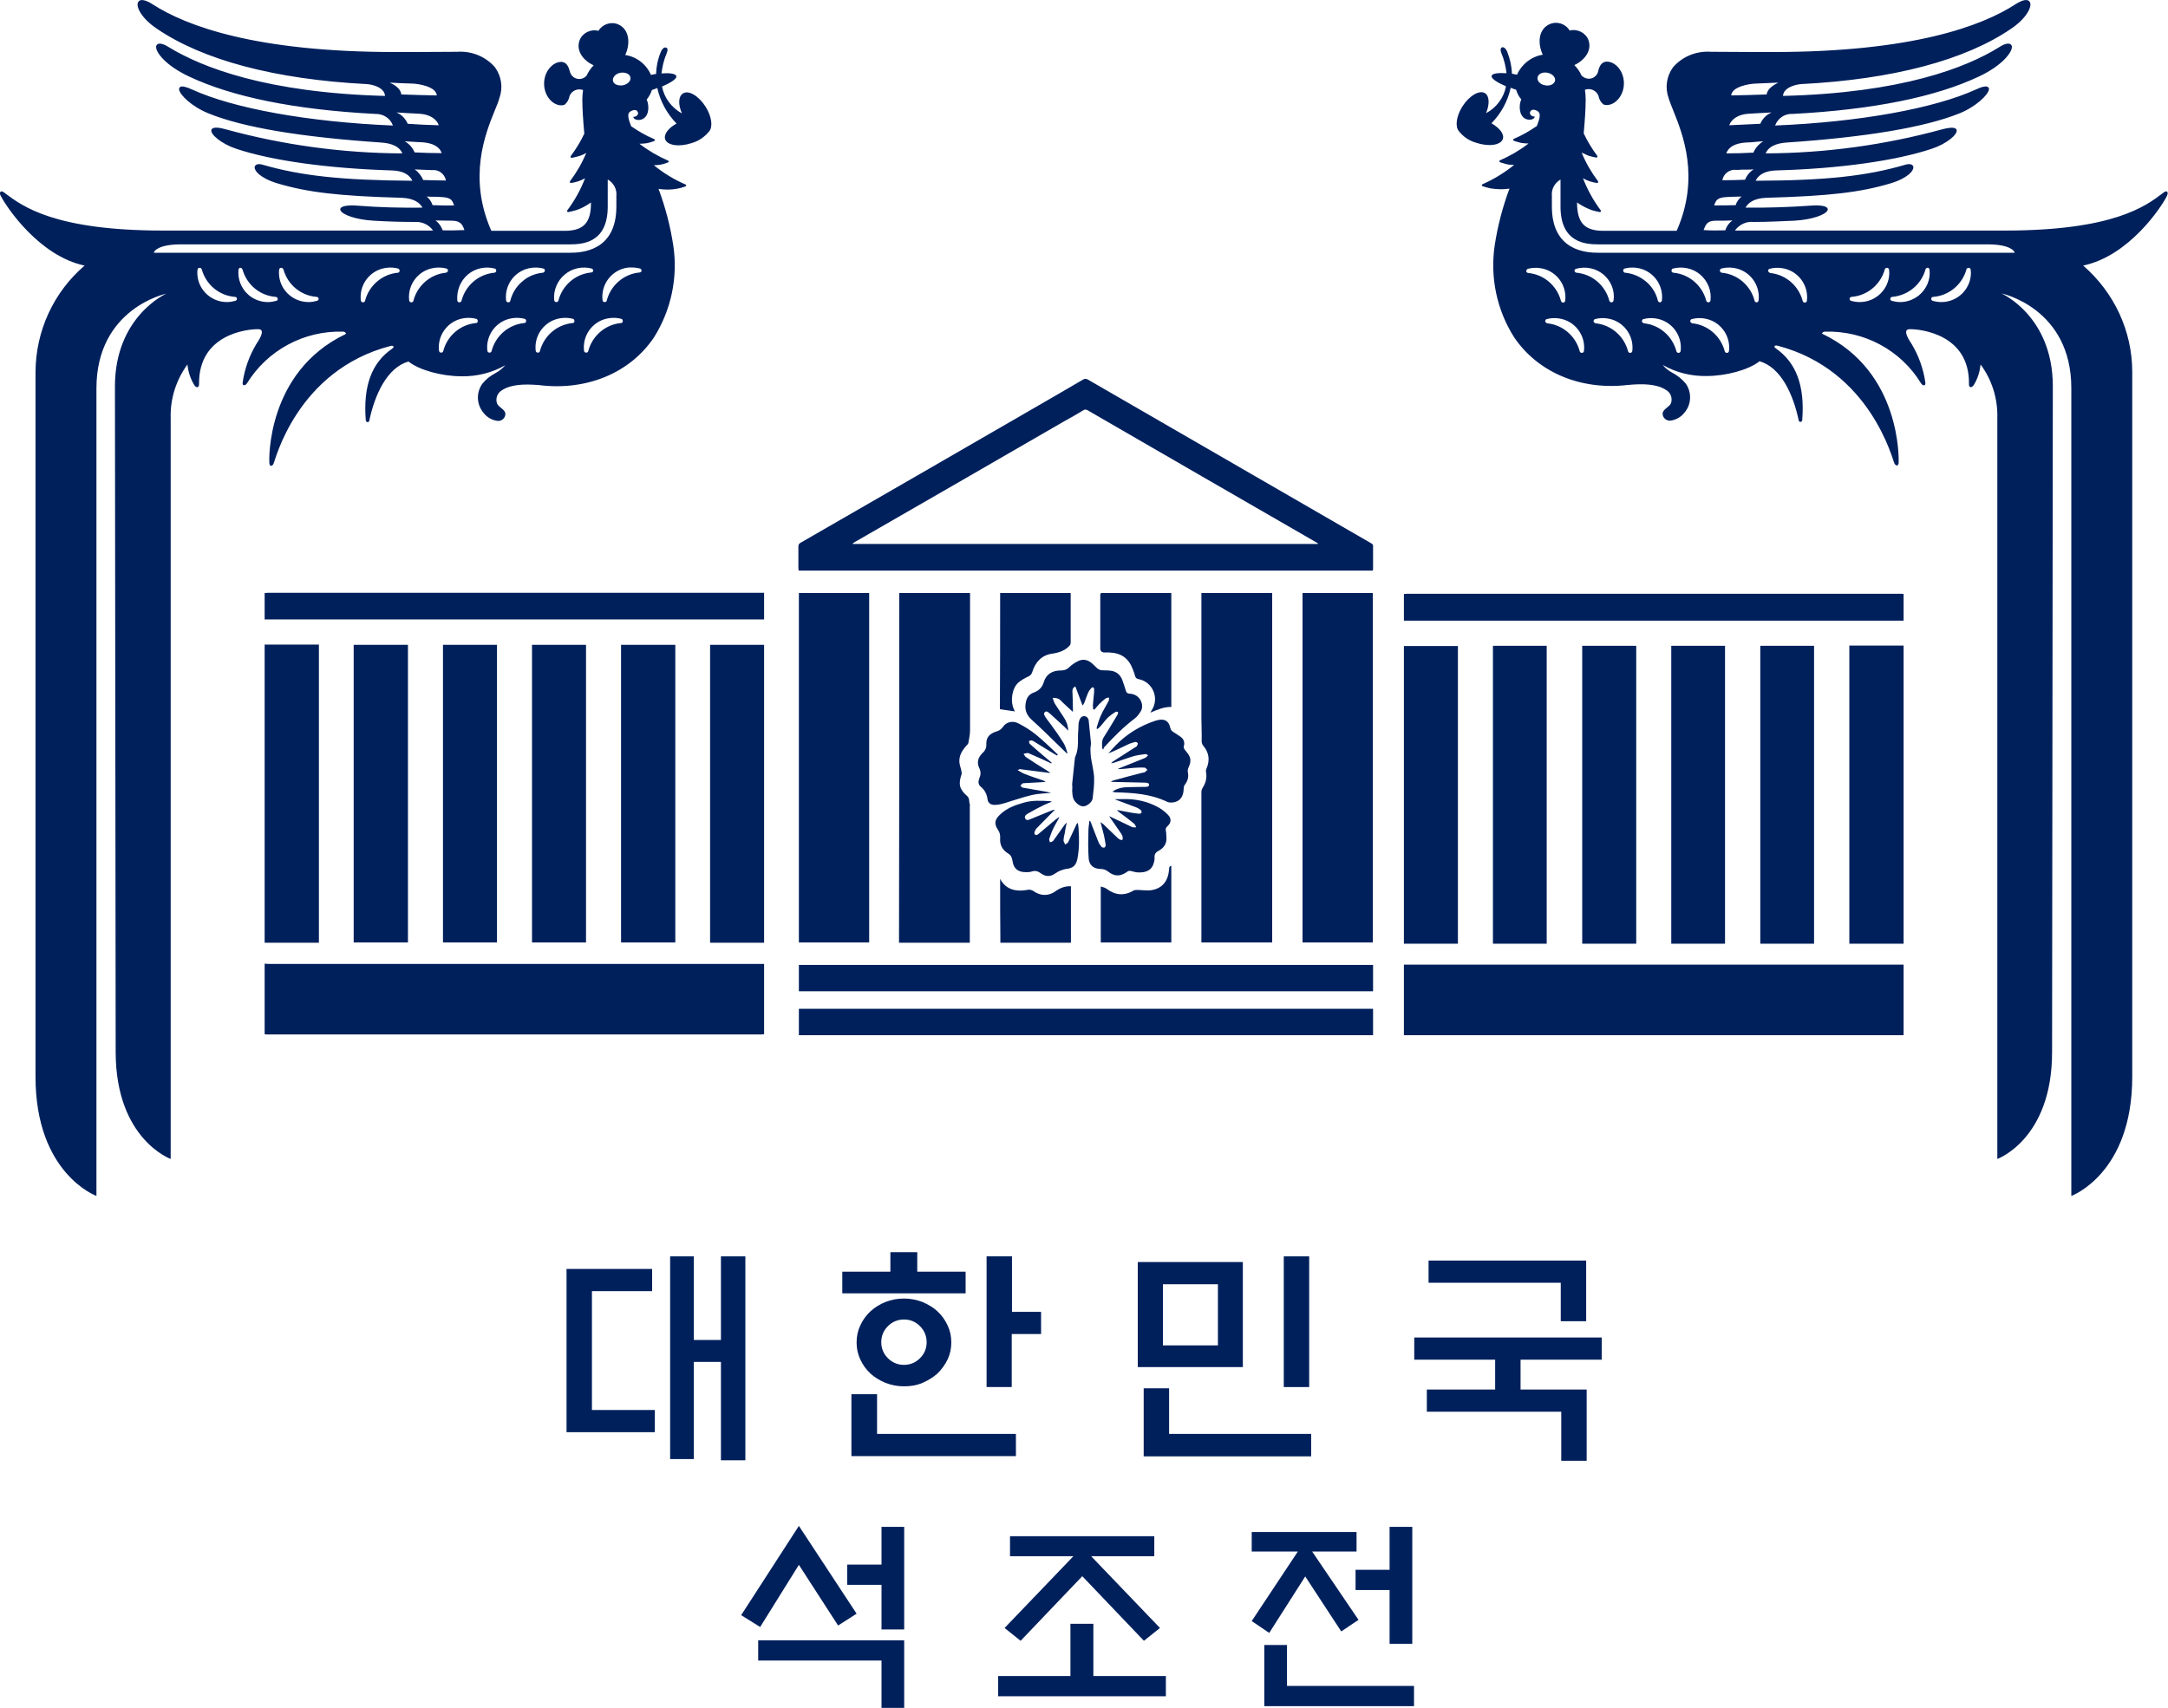 <?xml version="1.0" encoding="utf-8"?>
<!-- Generator: Adobe Illustrator 27.0.0, SVG Export Plug-In . SVG Version: 6.00 Build 0)  -->
<svg version="1.1" id="레이어_1" xmlns="http://www.w3.org/2000/svg" xmlns:xlink="http://www.w3.org/1999/xlink" x="0px"
	 y="0px" viewBox="0 0 879 692.6" style="enable-background:new 0 0 879 692.6;" xml:space="preserve">
<style type="text/css">
	.st0{fill:#00205C;}
</style>
<g>
	<path class="st0" d="M771.8,419.8c-10.8,0-21.7,0-32.5,0c-56.2,0-112.3,0-168.5,0c-0.5,0-1,0-1.6,0c0-9.5,0-19,0-28.6
		c0.5,0,1,0,1.5,0c66.9,0,133.8,0,200.7,0c0.1,0,0.3,0,0.4,0C771.8,400.7,771.8,410.3,771.8,419.8z"/>
	<path class="st0" d="M107.3,390.8c0.5,0,1.1,0.1,1.6,0.1c66.5,0,132.9,0,199.4,0c0.5,0,1,0,1.5,0c0,9.5,0,19,0,28.5
		c-0.4,0-0.7,0.1-1.1,0.1c-66.8,0-133.6,0-200.5,0c-0.3,0-0.6,0-0.9-0.1C107.3,409.8,107.3,400.3,107.3,390.8z"/>
	<path class="st0" d="M771.8,382.7c-7.3,0-14.6,0-22,0c0-40.3,0-80.5,0-120.9c7.3,0,14.7,0,22,0
		C771.8,302.2,771.8,342.4,771.8,382.7z"/>
	<path class="st0" d="M107.3,261.4c7.3,0,14.6,0,22,0c0,40.3,0,80.5,0,120.9c-7.3,0-14.6,0-22,0C107.3,342,107.3,301.7,107.3,261.4z
		"/>
	<path class="st0" d="M107.3,240.5c0.5,0,0.9-0.1,1.4-0.1c66.6,0,133.1,0,199.7,0c0.5,0,0.9,0,1.4,0c0,3.6,0,7.2,0,10.8
		c-0.5,0-1,0-1.4,0c-66.5,0-133.1,0-199.6,0c-0.5,0-1,0-1.5,0C107.3,247.7,107.3,244.1,107.3,240.5z"/>
	<path class="st0" d="M771.8,251.7c-0.5,0-1,0-1.5,0c-66.5,0-133,0-199.5,0c-0.5,0-1,0-1.6,0c0-3.6,0-7.1,0-10.8
		c0.4,0,0.8-0.1,1.2-0.1c66.7,0,133.4,0,200.1,0c0.4,0,0.8,0,1.3,0.1C771.8,244.5,771.8,248.1,771.8,251.7z"/>
	<path class="st0" d="M323.8,231.4c0-0.4-0.1-0.8-0.1-1.1c0-2.9,0-5.7,0-8.6c0-0.8,0.2-1.2,0.9-1.6c32.2-18.5,64.3-37.1,96.5-55.7
		c6-3.5,12-6.9,17.9-10.4c0.8-0.5,1.4-0.5,2.2,0c38.2,22.1,76.4,44.2,114.7,66.3c0.6,0.3,0.9,0.7,0.8,1.4c0,2.9,0,5.8,0,8.7
		c0,0.3,0,0.6-0.1,1C479.1,231.4,401.5,231.4,323.8,231.4z M534.3,220.6c0-0.1,0-0.1,0.1-0.2c-0.3-0.2-0.5-0.3-0.8-0.5
		c-30.9-17.8-61.8-35.7-92.6-53.5c-0.7-0.4-1.2-0.4-1.8,0c-2.6,1.6-5.3,3.1-8,4.6c-28.2,16.3-56.4,32.6-84.6,48.8
		c-0.3,0.2-0.6,0.4-0.9,0.6c0,0.1,0.1,0.1,0.1,0.2C408.7,220.6,471.5,220.6,534.3,220.6z"/>
	<path class="st0" d="M352.4,382.2c-9.5,0-19,0-28.5,0c0-47.2,0-94.4,0-141.7c9.5,0,19,0,28.5,0C352.4,287.8,352.4,335,352.4,382.2z
		"/>
	<path class="st0" d="M528.1,240.5c9.6,0,19,0,28.5,0c0,47.2,0,94.4,0,141.7c-9.5,0-19,0-28.5,0C528.1,335,528.1,287.8,528.1,240.5z
		"/>
	<path class="st0" d="M487.1,240.5c9.6,0,19.1,0,28.7,0c0,47.2,0,94.5,0,141.7c-9.5,0-19,0-28.7,0c0-0.4,0-0.7,0-1.1
		c0-20,0-39.9,0-59.9c0-0.6,0.2-1.2,0.5-1.7c1.2-1.9,1.8-4,1.4-6.2c-0.1-0.6-0.1-1.2,0.2-1.7c1.4-3.3,1-6.3-1.2-9
		c-0.5-0.6-0.8-1.2-0.8-2.1c0.1-3.1-0.1-6.2-0.1-9.3c0-16.4,0-32.8,0-49.2C487.1,241.4,487.1,241,487.1,240.5z"/>
	<path class="st0" d="M364.6,240.5c9.6,0,19.1,0,28.7,0c0,0.4,0,0.8,0,1.2c0,18.2,0,36.3,0,54.5c0,1.7-0.4,3.5-0.7,5.2
		c-0.1,0.3-0.4,0.6-0.7,0.9c-1.8,2-3.2,4.2-2.9,7c0.1,1.1,0.6,2.2,0.8,3.4c0.1,0.5,0.2,1,0,1.5c-1.3,3.8-0.8,5.9,2.3,8.6
		c1.1,0.9,0.7,2.3,1.1,3.4c0.1,0.2,0,0.5,0,0.7c0,18,0,36.1,0,54.1c0,0.4,0,0.8,0,1.3c-9.6,0-19.1,0-28.7,0
		C364.6,335,364.6,287.8,364.6,240.5z"/>
	<path class="st0" d="M143.4,261.5c7.4,0,14.6,0,22,0c0,40.2,0,80.4,0,120.7c-7.3,0-14.6,0-22,0C143.4,342,143.4,301.8,143.4,261.5z
		"/>
	<path class="st0" d="M251.8,261.5c7.4,0,14.6,0,22,0c0,40.2,0,80.4,0,120.7c-7.3,0-14.6,0-22,0C251.8,342,251.8,301.8,251.8,261.5z
		"/>
	<path class="st0" d="M201.5,261.5c0,40.3,0,80.5,0,120.7c-7.3,0-14.6,0-21.9,0c0-40.2,0-80.4,0-120.7
		C186.8,261.5,194.1,261.5,201.5,261.5z"/>
	<path class="st0" d="M215.7,261.5c7.3,0,14.6,0,21.9,0c0,40.2,0,80.4,0,120.7c-7.3,0-14.5,0-21.9,0
		C215.7,342,215.7,301.8,215.7,261.5z"/>
	<path class="st0" d="M309.8,382.3c-7.3,0-14.5,0-21.9,0c0-40.2,0-80.5,0-120.8c7.3,0,14.5,0,21.9,0
		C309.8,301.7,309.8,341.9,309.8,382.3z"/>
	<path class="st0" d="M569.2,382.7c0-40.2,0-80.4,0-120.7c7.3,0,14.6,0,21.9,0c0,40.2,0,80.4,0,120.7
		C583.9,382.7,576.6,382.7,569.2,382.7z"/>
	<path class="st0" d="M605.3,261.9c7.3,0,14.5,0,21.8,0c0,40.3,0,80.5,0,120.8c-7.3,0-14.5,0-21.8,0
		C605.3,342.5,605.3,302.2,605.3,261.9z"/>
	<path class="st0" d="M641.5,261.9c7.3,0,14.6,0,21.9,0c0,40.3,0,80.5,0,120.8c-7.3,0-14.6,0-21.9,0
		C641.5,342.4,641.5,302.2,641.5,261.9z"/>
	<path class="st0" d="M699.4,382.7c-7.3,0-14.5,0-21.8,0c0-40.3,0-80.5,0-120.8c7.3,0,14.5,0,21.8,0
		C699.4,302.2,699.4,342.4,699.4,382.7z"/>
	<path class="st0" d="M735.5,382.7c-7.3,0-14.5,0-21.8,0c0-40.3,0-80.5,0-120.8c7.3,0,14.5,0,21.8,0
		C735.5,302.1,735.5,342.4,735.5,382.7z"/>
	<path class="st0" d="M556.7,391.3c0,3.6,0,7.1,0,10.7c-77.6,0-155.1,0-232.8,0c0-3.5,0-7.1,0-10.7
		C401.5,391.3,479,391.3,556.7,391.3z"/>
	<path class="st0" d="M556.7,409.1c0,3.6,0,7.1,0,10.7c-77.6,0-155.2,0-232.8,0c0-3.6,0-7.1,0-10.7
		C401.4,409.1,479,409.1,556.7,409.1z"/>
	<path class="st0" d="M446.3,240.5c9.6,0,19,0,28.6,0c0,15.4,0,30.8,0,46.2c-3-0.1-5.6,1.1-8.5,2.3c0.2-0.4,0.4-0.6,0.5-0.9
		c3.3-4.9,0.5-11.6-5.3-12.7c-0.8-0.2-1.2-0.5-1.4-1.3c-0.2-0.8-0.5-1.6-0.8-2.4c-1.7-4.7-4.7-6.9-9.7-7.1c-0.7,0-1.3,0-2,0
		c-0.9,0-1.6-0.6-1.6-1.5c0-7.4,0-14.7,0-22.1C446.3,240.9,446.3,240.7,446.3,240.5z"/>
	<path class="st0" d="M405.5,240.5c9.6,0,19,0,28.6,0c0,0.4,0,0.8,0,1.2c0,6.3,0,12.6,0,18.9c0,0.8-0.3,1.1-0.8,1.6
		c-1.9,1.8-4.1,2.5-6.8,2.9c-4.2,0.6-6.8,3.5-8,7.5c-0.3,0.9-0.8,1.4-1.7,1.8c-1.3,0.6-2.7,1.4-3.8,2.3c-2.7,2.3-3.5,7.6-1.9,11
		c0.1,0.3,0.3,0.6,0.4,0.8c-1.9-0.3-3.9-0.6-6.1-0.9C405.5,272.1,405.5,256.4,405.5,240.5z"/>
	<path class="st0" d="M446.9,303.5c-0.1-1.5-0.3-3.1,0.6-4.5c1.5-2.4,3-4.8,4.4-7.2c0.4-0.7,0.9-1.4,1.3-2.2
		c0.1-0.2,0.1-0.6,0.1-0.9c-0.3,0-0.8-0.2-1,0c-1,0.6-2,1.3-2.9,2.1c-1.2,1.1-2.1,2.5-3.2,3.7c-0.4,0.4-0.8,0.9-1.5,1.2
		c0-0.3-0.1-0.7,0-0.9c0.5-1.6,1-3.3,1.7-4.8c0.9-2,2.1-3.8,3.1-5.8c0.2-0.4,0.1-0.8,0.2-1.3c-0.5,0.1-1,0-1.4,0.3
		c-0.9,0.7-1.8,1.5-2.6,2.3c-0.7,0.7-1.3,1.5-2,2.3c-0.2-0.1-0.3-0.2-0.5-0.2c0-0.6-0.1-1.1-0.1-1.7c0.1-1.8,0.4-3.5,0.5-5.3
		c0-0.4,0-0.8,0-1.2c-0.1-0.7-0.6-0.9-1.1-0.4c-0.5,0.5-1,1.2-1.3,1.9c-0.6,1.3-1,2.6-1.5,3.9c-0.2,0.4-0.3,0.8-0.8,1.3
		c-1-2.6-1.9-5.1-2.9-7.7c-1.1,0.5-1.2,1.2-1.2,2c0.1,2.3,0.2,4.6,0.2,7c0,0.3,0,0.7,0,1.3c-0.9-0.8-1.6-1.5-2.3-2.1
		c-0.9-0.9-1.9-1.7-2.7-2.6c-0.8-0.8-1.8-1-3.2-1c0.3,0.9,0.5,1.7,0.9,2.4c1.2,1.9,2.4,3.6,3.6,5.5c1,1.5,1.7,3.2,1.8,5.4
		c-0.7-0.7-1.2-1.2-1.7-1.7c-1.9-1.7-3.8-3.5-5.7-5.2c-0.6-0.5-1.4-1.3-2.1-0.6c-0.7,0.7,0,1.5,0.4,2.2c0.5,0.8,1.1,1.5,1.7,2.3
		c1.9,2.6,3.8,5.2,5.5,8c0.8,1.2,1.1,2.8,1.6,4.1c-0.1,0-0.2,0.1-0.3,0.1c-1.1-1.1-2.2-2.1-3.3-3.2c-3.6-3.5-7.2-7.1-11-10.5
		c-2.3-2.1-2.9-4.5-2.2-7.4c0.4-1.7,1.4-2.9,3-3.5c2.3-0.8,3.6-2.2,4.3-4.6c1-3,3.5-4.4,6.7-4.4c1.4,0,2.5-0.3,3.6-1.4
		c0.9-0.9,2-1.6,3.1-2.2c2.1-1.2,4.1-0.9,5.9,0.6c0.9,0.7,1.6,1.6,2.5,2.3c0.4,0.3,0.9,0.5,1.4,0.6c1.3,0.1,2.6,0,3.9,0.2
		c2.2,0.3,3.8,1.6,4.6,3.7c0.6,1.5,1,3,1.5,4.5c0.2,0.7,0.6,1,1.4,1.1c4.3,0.1,6.1,4.5,4.7,7c-0.7,1.2-1.6,2.4-2.7,3.2
		c-4.5,3.4-8.4,7.4-12.2,11.5c-0.2,0.2-0.3,0.6-0.4,1C447.2,303.8,447,303.7,446.9,303.5z"/>
	<path class="st0" d="M450.9,321.1c2.1-1.5,4.5-1.9,7-1.9c2.2,0,4.4-0.1,6.6-0.1c0.6,0,1.3-0.1,1.4-0.8c0-0.8-0.8-0.8-1.3-0.9
		c-4.3-0.1-8.6-0.2-12.9-0.3c-0.4,0-0.8,0-1.3-0.2c0.3-0.1,0.6-0.3,1-0.4c3.9-1.1,7.8-2.1,11.7-3.1c0.4-0.1,0.8-0.1,1.1-0.3
		c0.4-0.2,0.6-0.6,1-0.9c-0.4-0.3-0.7-0.9-1.1-0.9c-1.6-0.1-3.2,0-4.7,0.1c-2.1,0.2-4.1,0.5-6.3,0.5c0.5-0.2,1-0.5,1.6-0.7
		c2.8-1.1,5.7-2.3,8.5-3.4c0.5-0.2,1.1-0.4,1.5-0.7c0.3-0.2,0.5-0.6,0.8-0.8c-0.3-0.2-0.7-0.5-1-0.5c-1.6,0.2-3.2,0.4-4.7,0.8
		c-2.7,0.8-5.4,1.8-8.1,2.7c-0.4,0.1-0.7,0.2-1.2,0.2c0.2-0.2,0.4-0.4,0.6-0.6c3-1.9,5.9-3.8,8.9-5.7c0.3-0.2,0.7-0.3,0.9-0.6
		c0.2-0.4,0.5-0.9,0.4-1.2c-0.1-0.3-0.8-0.6-1.1-0.5c-1.2,0.3-2.4,0.7-3.5,1.3c-2.4,1.1-4.7,2.3-7.3,3.3c1-1.1,1.9-2.2,3-3.3
		c4.5-4.6,9.9-7.9,16-9.9c0.4-0.1,0.7-0.2,1.1-0.3c2.8-0.6,4.4,0.4,5,3.2c0.2,0.8,0.6,1.3,1.3,1.7c1,0.6,2,1.3,3,2
		c1.2,0.9,1.6,2.2,1.2,3.6c-0.2,0.7,0.1,1.2,0.5,1.7c0.6,0.8,1.3,1.5,1.7,2.4c0.8,1.5,0.4,3.1-0.3,4.6c-0.3,0.6-0.4,1.3-0.3,1.9
		c0.4,1.9,0,3.6-1.2,5.1c-0.4,0.5-0.5,1.3-0.5,1.9c-0.1,3-1.5,4.9-4.2,5.3c-0.8,0.1-1.7,0.1-2.4-0.2c-6.8-3.3-14-3.7-21.3-3.9
		C451.6,321.1,451.2,321.1,450.9,321.1z"/>
	<path class="st0" d="M453,328.5c1.8,0.3,3.5,0.7,5.3,1c1.2,0.2,2.4,0.4,3.6,0.5c0.3,0,0.9-0.2,0.9-0.4c0.1-0.3,0-0.9-0.3-1.1
		c-0.5-0.4-1-0.7-1.6-1c-2.7-1-5.3-2-8-3c-0.3-0.1-0.5-0.2-1-0.4c2.3,0,4.3-0.1,6.3,0c4.2,0.3,8.1,1.4,11.8,3.5
		c1.3,0.8,2.6,1.8,3.6,2.9c1.4,1.4,1.3,3.1-0.2,4.5c-0.7,0.6-0.9,1.2-0.7,2c0.2,0.8,0.1,1.5,0.2,2.3c0.3,2.6-0.9,4.5-3.1,5.7
		c-1.2,0.6-1.8,1.4-1.7,2.8c0.1,0.6-0.1,1.2-0.2,1.8c-0.8,3.3-3.1,4.3-6.4,4.2c-1,0-2.1-0.4-3.1-0.6c-0.4-0.1-0.9,0-1.2,0.2
		c-2.9,2.1-5.2,2.2-8,0c-0.9-0.7-1.9-1-3-1c-2.8-0.1-4.6-1.5-4.8-4.3c-0.3-3.8-0.2-7.6-0.1-11.4c0-1.3,0.3-2.5,0.4-3.8
		c0.1,0,0.2,0,0.3,0c0.3,0.7,0.6,1.3,0.8,2c0.8,2.1,1.7,4.3,2.5,6.4c0.3,0.8,0.8,1.5,1.3,2.1c0.2,0.3,0.8,0.4,1.2,0.3
		c0.3-0.1,0.5-0.7,0.5-1c-0.2-1.3-0.4-2.6-0.7-3.9c-0.4-1.7-0.9-3.4-1.4-5.4c0.5,0.4,0.8,0.6,1.1,0.8c1.8,1.7,3.6,3.5,5.4,5.2
		c0.7,0.6,1.3,1.4,2.4,1.2c0.3-0.9,0-1.7-0.5-2.5c-1.6-2.3-3.2-4.6-4.9-7.1c0.5,0.2,0.8,0.3,1.1,0.5c2.7,1.3,5.5,2.6,8.2,3.9
		c0.5,0.2,1.1,0.1,1.7,0.1c-0.3-0.5-0.5-1.2-0.9-1.5c-1.8-1.5-3.7-2.9-5.6-4.3c-0.4-0.3-0.8-0.6-1.2-1
		C453,328.7,453,328.6,453,328.5z"/>
	<path class="st0" d="M429.5,331.5c-0.8,1.5-1.7,2.9-2.4,4.4c-0.7,1.4-1.2,2.8-1.7,4.3c-0.1,0.4,0.2,0.9,0.3,1.4
		c0.4-0.2,1.1-0.3,1.3-0.6c1.5-2,2.9-4.1,4.4-6.2c0.3-0.4,0.6-0.8,1.1-1.2c-0.3,1.4-0.6,2.8-0.8,4.2c-0.2,1-0.5,2.1-0.5,3.1
		c0,0.5,0.5,1.1,0.7,1.6c0.4-0.3,1-0.6,1.2-1c1.1-2.3,2.2-4.7,3.3-7.1c0.1-0.3,0.3-0.5,0.6-0.7c0.1,0.9,0.3,1.7,0.3,2.6
		c0.3,4.1,0.3,8.1-0.5,12.1c-0.6,2.7-1.8,3.7-4.6,4c-0.9,0.1-1.7,0.5-2.6,0.8c-0.7,0.3-1.3,0.7-1.9,1.1c-2,1.4-3.9,1.2-5.8-0.2
		c-1.1-0.8-2.1-1.1-3.5-0.7c-0.8,0.3-1.7,0.3-2.5,0.3c-3.2,0-5-1.5-5.4-4.6c-0.2-1.3-0.6-2.3-1.8-3c-2.3-1.4-3.4-3.5-3.2-6.2
		c0.1-1.3-0.2-2.4-0.9-3.4c-1.6-2.4-1.3-4.1,0.7-6c2.7-2.7,6.2-4,9.8-5c3.4-1,7-0.8,10.5-0.6c0.2,0,0.4,0.1,0.9,0.2
		c-1.1,0.5-2.1,0.8-2.9,1.2c-2.3,1.1-4.6,2.3-6.8,3.6c-0.7,0.4-1.7,1.1-1.1,2.1c0.6,1,1.5,0.4,2.3,0.1c2.7-1.1,5.4-2.2,8.1-3.3
		c0.5-0.2,1-0.4,1.6-0.4c-0.8,0.8-1.7,1.7-2.5,2.5c-1.6,1.7-3.3,3.3-4.9,5c-0.4,0.4-0.7,1.1-0.9,1.6c-0.1,0.3,0.1,0.9,0.4,1.1
		c0.1,0.1,0.8,0,1-0.2c1.9-1.6,3.8-3.2,5.7-4.8c0.9-0.8,1.8-1.5,2.8-2.2C429.4,331.4,429.5,331.5,429.5,331.5z"/>
	<path class="st0" d="M412.6,312.3c0.9,0.5,1.7,1.1,2.7,1.5c2.5,1,5,1.8,7.6,2.7c0.3,0.1,0.7,0.2,1,0.6c-0.5,0-1,0-1.5,0.1
		c-2.4,0.1-4.8,0.3-7.2,0.4c-0.2,0-0.5,0-0.6,0.1c-0.3,0.3-0.6,0.6-0.9,0.9c0.3,0.3,0.6,0.7,0.9,0.8c1.7,0.3,3.4,0.6,5.1,0.9
		c2.2,0.4,4.4,0.7,6.5,1.2c-2.6,0.3-5.2,0.3-7.8,0.9c-3.8,0.9-7.4,2.2-11.1,3.3c-1.3,0.4-2.6,0.7-3.9,0.7c-1.6,0.1-2.8-0.7-3-2.2
		c-0.3-2.2-1.1-3.8-2.8-5.2c-1.1-0.9-1-2.3-0.5-3.5c0.6-1.4,0.6-2.7-0.1-4.1c-0.9-1.9-0.6-3.8,0.8-5.4c0.2-0.2,0.3-0.4,0.5-0.6
		c1.2-1,1.7-2.2,1.6-3.9c0-2.5,1.3-4,4.2-4.9c1.1-0.3,1.9-0.9,2.6-1.9c1.3-1.9,3.9-2.6,6.3-1.3c2.5,1.3,4.9,2.8,7,4.5
		c3.1,2.5,6,5.4,8.9,8.1c-0.1,0.1-0.2,0.2-0.3,0.4c-0.3-0.2-0.6-0.3-0.9-0.5c-2.7-1.6-5.4-3.3-8-4.9c-0.5-0.3-0.9-0.6-1.4-0.7
		c-0.3-0.1-0.7,0.1-1.1,0.2c0.1,0.3,0,0.8,0.2,1c0.4,0.5,0.9,0.8,1.4,1.3c2.5,2.2,5.1,4.4,7.6,6.5c-0.1,0.1-0.1,0.2-0.2,0.3
		c-0.3-0.1-0.6-0.3-0.8-0.4c-2.6-1.2-5.2-2.4-7.8-3.5c-0.3-0.1-0.7-0.4-1-0.3c-0.6,0-1.1,0.2-1.6,0.3c0.3,0.4,0.5,1,0.9,1.3
		c3,2,6,3.9,9.1,5.8c0.3,0.2,0.6,0.5,0.9,0.7c-4.2-0.5-8.3-1.1-12.5-1.6c-0.1,0-0.3,0.2-0.4,0.3C412.7,312,412.7,312.2,412.6,312.3z
		"/>
	<path class="st0" d="M474.9,351.1c0,10.4,0,20.7,0,31.1c-9.5,0-19,0-28.6,0c0-7.5,0-14.9,0-22.7c0.8,0.3,1.7,0.4,2.3,0.9
		c3.6,2.7,7.2,3,11.1,0.7c0.4-0.2,0.9-0.2,1.4-0.2c1.9,0,3.8,0.4,5.7,0.1c4.4-0.7,6.8-3.6,7.2-8.4C474,352,474,351.3,474.9,351.1z"
		/>
	<path class="st0" d="M405.5,356.4c2.5,4.8,7.1,5.2,10.9,4.5c0.9-0.2,1.7-0.1,2.5,0.4c3,2.1,6.1,2.2,9.1,0.1c1.8-1.3,3.8-2.1,6.2-2
		c0,7.6,0,15.2,0,22.9c-9.5,0-19,0-28.6,0C405.5,373.7,405.5,365.1,405.5,356.4z"/>
	<path class="st0" d="M434.7,317.9c0.4-3.4,0.7-6.9,1.1-10.3c0-0.3,0.1-0.6,0.2-0.8c1.6-3.5,0.8-7.3,1.2-10.9c0.1-0.8,0-1.7,0.1-2.5
		c0.1-0.7,0.3-1.5,0.7-2.1c0.8-1.3,2.6-1.1,3.2,0.2c0.1,0.2,0.2,0.5,0.2,0.7c0.3,3,0.6,5.9,0.9,8.9c0.1,0.9-0.2,1.8-0.2,2.7
		c0,1.1,0.1,2.2,0.2,3.3c0.4,2.8,1.2,5.6,1.3,8.4c0.1,2.8-0.3,5.5-0.6,8.3c-0.2,1.5-2.3,3.2-3.8,3.2c-1.4,0.1-3.6-1.7-4.1-3.4
		c-0.3-0.9-0.3-1.9-0.4-2.9C434.8,319.9,434.8,318.9,434.7,317.9C434.8,317.9,434.8,317.9,434.7,317.9z"/>
</g>
<path class="st0" d="M139.1,134.5c0.9,0,1.4,0.8,1,1c-32.2,15.4-31,51.4-30.9,52.2c0.1,1.6,1.1,1.5,1.7,0.4
	c0.6-1.1,9.4-37.9,47.4-47.8c1.3-0.3,1.7,0.4,0.7,1.1c-8.3,5.7-11.8,15.1-10.7,29c0,0.4,0.3,0.7,0.7,0.8c0.3,0,0.6-0.2,0.7-0.5
	c2.3-10.9,7.3-21.6,15.9-24.1c4.4,3.5,13.5,6,21.6,6c6.1,0.1,12.2-1.4,17.5-4.4h0.1c-1.1,1.2-2.4,2.3-3.9,3.1
	c-2.1,1.1-4,2.6-5.4,4.4c-2.5,3.6-2.3,8.4,0.6,11.8c1.4,1.8,3.4,2.9,5.7,3.2c1.6,0.1,3-1.1,3.1-2.7c0,0,0-0.1,0-0.1
	c0-1.9-2.7-2.6-3.4-4.3c-0.7-2.1,0.2-4.3,2.1-5.4c3.9-2.5,9.6-2.4,14-2.1c0.4,0,0.8,0,1.2,0.1l0,0c18.9,2.3,36.5-4.8,46.3-19.3
	c7-11.1,9.8-24.3,7.9-37.2c-1.2-7.9-3.2-15.6-6-23.1c2.6,0.4,5.2,0.4,7.7-0.1c1.1-0.2,2.1-0.5,3.2-0.9c0.2-0.1,0.3-0.2,0.3-0.4
	c0-0.2-0.1-0.4-0.3-0.4c-4.6-2-8.9-4.6-12.8-7.8c0.9,0,1.8-0.1,2.6-0.2c1.1-0.2,2.1-0.5,3.1-0.9c0.2-0.1,0.3-0.2,0.3-0.4
	c0-0.2-0.1-0.4-0.3-0.4c-4.1-1.8-7.9-4-11.4-6.7l-0.1-0.1c0.9,0,1.9-0.1,2.8-0.2c1.1-0.2,2.1-0.5,3.1-0.9c0.2-0.1,0.3-0.2,0.3-0.4
	c0-0.2-0.1-0.4-0.3-0.4c-3.3-1.4-6.4-3.2-9.3-5.2c-1.1-2.7-1.6-4.8-0.7-5.7c0.9-0.8,2.4-1.2,3-0.6c1.1,1,0.3,2.5-1.5,2.5
	c0.4,1.4,2.6,1.5,3.8,0.9c2.9-1.4,2.7-5.8,1.7-7.9c0.9-1.2,1.7-2.5,2.1-3.9c0.7-0.2,1.4-0.5,2.2-0.8c1.2,5.4,3.9,10.4,7.8,14.4
	c-3.3,1.8-5.3,4.4-4.6,6.4c0.9,2.5,5.7,3.2,10.8,1.5c2.8-0.8,5.2-2.5,7-4.7c1.6-1.8,1.1-6-1.4-10c-2.8-4.4-6.9-6.9-9.2-5.4
	c-1.9,1.2-2,4.5-0.4,8.1c-4.2-2.3-7.2-6.3-8.1-10.9c3.2-1.4,6.2-3.1,5.8-4.3c-0.4-1-3-1.3-6-1c0.3-2.8,1-5.6,2.1-8.2
	c0.7-1.8,0.2-2.2-0.3-2.3c-0.4-0.2-1.4,0.1-2.1,1.8c-1.2,2.9-1.8,5.9-1.9,8.9c-0.7,0.1-1.4,0.2-2.1,0.4l0-0.1
	c-1.9-4.3-5.8-7.3-10.4-8c2.1-4.5,1.8-10.3-2.8-12.4c-3-1.3-6.4-0.1-8.1,2.6c-3.1-0.8-6.4,0.8-7.6,3.8c-1.6,4.4,1.6,8.3,5.7,10.2
	c-1.2,1.2-2.2,2.7-2.9,4.2c-1.4,1.6-3.8,1.8-5.5,0.4c-0.7-0.6-1.1-1.4-1.3-2.3c-0.5-1.8-1.3-3.5-3.2-3.7c-3.5-0.2-7.2,3.7-7.2,8.8
	c0,5.2,3.7,9,7.2,8.8c0.4,0,0.8-0.1,1.2-0.3l0,0c1-0.9,1.7-2.1,1.9-3.4c0.8-2.2,3.3-3.3,5.5-2.5c-0.2,1.3-0.3,2.7-0.3,4
	c0,3.3,0.3,8.2,0.8,13.7c-1.5,3.2-3.4,6.3-5.5,9.1c-0.1,0.2-0.1,0.4,0,0.5c0.1,0.2,0.3,0.2,0.5,0.2c1.1-0.2,2.1-0.5,3.2-0.8
	c0.9-0.3,1.8-0.7,2.6-1.2V62c-1.7,4.1-3.9,7.9-6.6,11.5c-0.1,0.1-0.1,0.4,0,0.5c0.1,0.2,0.3,0.2,0.5,0.2c2-0.3,3.8-0.9,5.6-1.9
	c-1.8,4.7-4.2,9-7.2,13c-0.1,0.1-0.1,0.3,0,0.5c0.1,0.2,0.3,0.2,0.5,0.2c1.1-0.2,2.1-0.5,3.2-0.8c2.1-0.7,4.1-1.8,5.9-3.1
	c0.1,8.3-3.1,11.3-10,11.5h-30.4c-9.5-21.6-2.5-39.2,1.4-48.8c0.8-1.9,1.5-3.6,1.9-5.1c1.5-4.2,0.8-8.8-1.8-12.4
	c-3.8-4.4-9.5-6.7-15.3-6.3c-13.5,0.1-21.4,0.1-21.5,0.1h-3.5c-56.6,0-84.8-10.5-98.6-19.4c-2.8-1.8-4.9-2.2-5.7-1
	c-1.3,1.9,1.4,6.8,7.3,10.8c18.8,12.9,48.3,20.7,85.3,22.6c1.9,0.1,7.2,1.2,7.4,4.8c-47.9-1.3-74.1-11.5-87.7-19.8
	c-2-1.3-3.7-1.7-4.5-1.2c-0.4,0.3-0.7,0.8-0.6,1.3c0.1,2.2,3.8,7.3,13.3,11.8c17.5,8.3,43,13.5,75.6,15.2c3.2-0.1,6.1,1.8,7.1,4.7
	c-34.1-1.4-64.6-6.9-81.4-14.6c-2.6-1.2-4.2-1.5-4.9-1c-0.3,0.2-0.4,0.6-0.4,1c0.3,2.1,5,6.9,12,9.7c14,5.7,37.5,9.6,70,11.8
	c4.6,0.3,7.6,1.9,8.5,4.4c-24.2-0.1-48.4-3.4-71.7-9.8c-4.3-1.2-5.5-0.5-5.7,0.3c-0.5,1.7,4,5.6,10,7.6c14.6,4.9,37.5,8,62.9,8.8
	c4.5,0.1,7.3,1.5,8.6,4.2c-28.6-0.2-45.1-2-60.7-6.5c-2-0.6-2.9,0-3.2,0.7c-0.5,1.5,2.1,4.7,9,6.8c12.3,3.7,25,5.2,50.4,5.9
	c5.6,0.2,7.6,2.3,8.6,4c-8.8,0.1-17.5-0.1-26.3-0.8c-3.8-0.3-6.2,0.1-6.9,1c-0.2,0.3-0.2,0.7,0,1c0.9,1.7,6.2,3.7,13.5,4.1
	c5.1,0.3,10.4,0.5,15.9,0.5c0.2,0,0.4,0,0.6,0c3-0.2,5.8,1.1,7.5,3.5H66.2c-44,0-57-9.8-64.1-15.1c0,0-1.2-1.1-1.8-0.7
	c-0.7,0.5-0.1,1.6,0.1,1.9c2.2,4.3,15.4,24.2,33.9,28.1c-12.6,10.8-19.8,26.5-19.9,43.1v285.9c0,39.3,24.7,48.3,24.7,48.3V157.5
	c0-32.5,28.3-38.4,28.3-38.4s-20.8,9.2-20.8,37.6c0,6.9,0.3,253,0.3,270.1C47,462,69.2,470,69.2,470V169.4
	c-0.2-7.7,2.2-15.3,6.8-21.6c0.3,3,1.2,5.8,2.8,8.4c0.3,0.5,0.8,0.9,1.3,0.8c0.4-0.1,0.6-0.5,0.6-1.3c-0.2-20.3,19.7-22.2,23.7-22.2
	c0.9,0,3.7-0.2-0.4,5.9c-2.9,4.8-4.8,10.1-5.6,15.6c-0.3,1.6,1,1.5,1.7,0.5C108.4,142,123.3,134,139.1,134.5L139.1,134.5z
	 M128.5,122c-1.1,0.3-2.2,0.5-3.4,0.5c-6.6,0-12-5.3-12-11.9c0-0.4,0-0.9,0.1-1.3c0-0.4,0.4-0.7,0.8-0.7c0.2,0,0.4,0.1,0.6,0.2
	c0.1,0.1,0.2,0.3,0.3,0.4c1.7,6.2,7,10.7,13.5,11.2c0.5,0,0.8,0.4,0.8,0.9C129.1,121.6,128.9,121.9,128.5,122L128.5,122z
	 M161.8,110.4c-0.1,0.1-0.3,0.2-0.5,0.2c-6.4,0.6-11.7,5.2-13.3,11.4c-0.1,0.4-0.4,0.6-0.8,0.6h-0.1c-0.4,0-0.7-0.3-0.8-0.7
	c-0.8-6.5,3.8-12.5,10.4-13.3c1.6-0.2,3.2-0.1,4.7,0.3c0.4,0.1,0.7,0.6,0.6,1C162,110.1,161.9,110.3,161.8,110.4L161.8,110.4z
	 M167.6,122c-0.1,0.4-0.4,0.6-0.8,0.6h-0.1c-0.4,0-0.7-0.3-0.8-0.7c-0.8-6.5,3.8-12.5,10.4-13.3c1.6-0.2,3.2-0.1,4.7,0.3
	c0.4,0.1,0.7,0.5,0.6,0.9c0,0.4-0.4,0.7-0.8,0.8C174.5,111.2,169.2,115.8,167.6,122L167.6,122z M193.5,130.8
	c-0.1,0.1-0.3,0.2-0.5,0.2c-6.4,0.6-11.7,5.2-13.3,11.4c-0.1,0.4-0.4,0.6-0.8,0.6h-0.1c-0.4,0-0.7-0.3-0.8-0.7
	c-0.8-6.5,3.8-12.5,10.4-13.3c1.6-0.2,3.2-0.1,4.7,0.3c0.4,0.1,0.6,0.5,0.6,0.9C193.7,130.5,193.6,130.7,193.5,130.8L193.5,130.8z
	 M189.6,111.4c3-2.6,7.2-3.5,11-2.5c0.4,0.1,0.6,0.5,0.6,0.9c0,0.2-0.1,0.4-0.3,0.6c-0.1,0.1-0.3,0.2-0.5,0.2
	c-6.4,0.6-11.7,5.2-13.3,11.4c-0.1,0.4-0.4,0.6-0.8,0.6h-0.1c-0.4,0-0.7-0.3-0.8-0.7C185.1,117.9,186.6,114,189.6,111.4L189.6,111.4
	z M213.1,130.8c-0.1,0.1-0.3,0.2-0.5,0.2c-6.4,0.6-11.7,5.2-13.3,11.4c-0.1,0.4-0.4,0.6-0.8,0.6h-0.1c-0.4,0-0.7-0.3-0.8-0.7
	c-0.8-6.5,3.8-12.5,10.4-13.3c1.6-0.2,3.2-0.1,4.7,0.3c0.4,0.1,0.7,0.5,0.6,0.9C213.3,130.5,213.2,130.7,213.1,130.8L213.1,130.8z
	 M211.7,114.2c-2.4,2-4.1,4.8-4.8,7.8c-0.1,0.4-0.4,0.6-0.8,0.6H206c-0.4,0-0.7-0.3-0.8-0.7c-0.8-6.5,3.8-12.5,10.4-13.3
	c1.6-0.2,3.2-0.1,4.7,0.3c0.4,0.1,0.7,0.5,0.6,0.9c0,0.4-0.4,0.7-0.8,0.8C217,110.9,214,112.1,211.7,114.2L211.7,114.2z
	 M232.7,130.8c-0.1,0.1-0.3,0.2-0.5,0.2c-6.4,0.6-11.7,5.2-13.3,11.4c-0.1,0.4-0.4,0.6-0.8,0.6H218c-0.4,0-0.7-0.3-0.8-0.7
	c-0.8-6.5,3.8-12.5,10.4-13.3c1.6-0.2,3.2-0.1,4.7,0.3c0.4,0.1,0.6,0.5,0.6,0.9C232.9,130.5,232.8,130.7,232.7,130.8L232.7,130.8z
	 M228.9,111.4c3-2.6,7.2-3.5,11-2.5c0.4,0.1,0.7,0.6,0.6,1c0,0.2-0.1,0.3-0.3,0.4c-0.1,0.1-0.3,0.2-0.5,0.2
	c-6.4,0.6-11.7,5.2-13.3,11.4c-0.1,0.4-0.4,0.6-0.8,0.6h-0.1c-0.4,0-0.7-0.3-0.8-0.7C224.3,118,225.8,114,228.9,111.4L228.9,111.4z
	 M252.3,130.8c-0.1,0.1-0.3,0.2-0.5,0.2c-6.4,0.6-11.7,5.2-13.3,11.4c-0.1,0.4-0.4,0.6-0.8,0.6h-0.1c-0.4,0-0.7-0.3-0.8-0.7
	c-0.8-6.5,3.8-12.5,10.4-13.3c1.6-0.2,3.2-0.1,4.7,0.3c0.4,0.1,0.6,0.5,0.6,0.9C252.5,130.5,252.4,130.7,252.3,130.8L252.3,130.8z
	 M259.5,108.9c0.4,0.1,0.7,0.6,0.6,1c0,0.2-0.1,0.3-0.3,0.4c-0.1,0.1-0.3,0.2-0.5,0.2c-6.4,0.6-11.7,5.2-13.3,11.4
	c-0.1,0.4-0.4,0.6-0.8,0.6h-0.1c-0.4,0-0.7-0.3-0.8-0.7c-0.8-6.5,3.8-12.5,10.4-13.3C256.4,108.4,258,108.5,259.5,108.9L259.5,108.9
	z M251.6,29.5c2-0.3,3.8,0.5,4,1.9c0.3,1.4-1.1,2.8-3.1,3.2c-2,0.3-3.8-0.5-4-1.9C248.3,31.3,249.7,29.8,251.6,29.5L251.6,29.5z
	 M188.3,93.3c-2.9,0.1-5.9,0.2-8.8,0.1c-0.6-1.6-1.6-3-2.9-4c2.1,0,4.8,0.1,6.8,0.1h0C186.8,89.6,187.5,91.1,188.3,93.3L188.3,93.3z
	 M158,33.5c3.1,0.2,6.2,0.3,9.3,0.4c2.5,0.1,9.5,1.2,9.8,4.8c-4.8-0.1-9.6-0.2-14.4-0.4C162.5,35.9,159.8,34.3,158,33.5L158,33.5z
	 M160.7,45.6c3.2,0.2,6.2,0.4,9,0.5c4.9,0.2,7.5,2.5,8.2,4.7c-4.2-0.1-8.4-0.3-12.6-0.6C164.4,48.1,162.8,46.4,160.7,45.6
	L160.7,45.6z M164.1,57.3c1.5,0.1,3.2,0.2,4.9,0.3l2.2,0.1c4.3,0.3,7,1.8,7.9,4.4c-3.7,0-7.3-0.1-11-0.3
	C167.3,59.9,165.9,58.3,164.1,57.3L164.1,57.3z M168.1,68.7c1.4,0.1,3.2,0.1,4.9,0.2c0.8,0,1.5,0,2,0.1c2.8-0.4,5.3,1.5,5.8,4.2
	c-3.1,0-6.1-0.1-9.2-0.2C170.8,71.2,169.6,69.7,168.1,68.7L168.1,68.7z M175.4,83.2c-0.5-1.4-1.3-2.6-2.4-3.5
	c1.1,0.1,2.5,0.1,3.8,0.1l2.1,0.1c3.9,0.2,4.4,1.2,5.1,3.1c0,0.1,0.1,0.2,0.1,0.3C181.2,83.4,178.3,83.3,175.4,83.2L175.4,83.2z
	 M62.4,102.5c0-0.9,2.3-3.4,10.9-3.4H231c5.2,0,15.4-0.6,15.4-15.3v-11c2.4,1.3,3.8,4,3.5,6.7v4.3c0,18-14,18.7-18.8,18.7H90.4
	L62.4,102.5z M95.4,122c-1.1,0.3-2.2,0.5-3.4,0.5c-6.6,0-12-5.3-12-11.9c0-0.4,0-0.9,0.1-1.3c0-0.4,0.4-0.7,0.8-0.7
	c0.2,0,0.4,0,0.6,0.2c0.1,0.1,0.2,0.3,0.3,0.4c1.7,6.2,7,10.7,13.5,11.2c0.4,0,0.7,0.3,0.8,0.7C96.1,121.5,95.8,121.9,95.4,122
	L95.4,122z M100.9,119.7c-3.1-2.6-4.6-6.5-4.2-10.4c0.1-0.5,0.5-0.8,0.9-0.7c0.2,0,0.3,0.1,0.4,0.2c0.1,0.1,0.2,0.3,0.3,0.4
	c1.7,6.2,7,10.7,13.5,11.2c0.5,0,0.8,0.4,0.8,0.9c0,0.4-0.3,0.7-0.6,0.7c-1.1,0.3-2.2,0.5-3.4,0.5
	C105.8,122.5,103,121.5,100.9,119.7L100.9,119.7z"/>
<path class="st0" d="M739.9,134.5c15.9-0.5,30.8,7.5,39,21c0.7,1.1,2,1.1,1.7-0.5c-0.8-5.5-2.7-10.8-5.6-15.6
	c-4.1-6.1-1.3-5.9-0.4-5.9c4,0,24,2,23.7,22.2c0,0.7,0.1,1.2,0.6,1.3c0.4,0.1,1-0.3,1.3-0.8c1.6-2.5,2.5-5.4,2.8-8.4
	c4.6,6.2,7,13.8,6.8,21.6l0,300.6c0,0,22.2-8,22.2-43.3c0-17.2,0.3-263.2,0.3-270.1c0-28.4-20.8-37.6-20.8-37.6s28.3,5.9,28.3,38.4
	l0,327.6c0,0,24.7-9,24.7-48.3l0-285.9c0-16.5-7.3-32.2-19.9-43.1c18.6-3.9,31.7-23.7,33.9-28.1c0.1-0.3,0.7-1.4,0.1-1.9
	c-0.6-0.4-1.8,0.7-1.8,0.7c-7,5.3-20.1,15.1-64.1,15.1l-109.3,0c1.7-2.4,4.6-3.8,7.5-3.5c0.2,0,0.4,0,0.6,0c5.5,0,10.8-0.3,15.9-0.5
	c7.3-0.4,12.6-2.4,13.5-4.1c0.2-0.3,0.2-0.7,0-1c-0.6-0.9-3.1-1.3-6.9-1c-8.7,0.6-17.5,0.9-26.3,0.8c1-1.7,3-3.8,8.6-4
	c25.4-0.7,38.1-2.2,50.4-5.9c6.9-2.1,9.5-5.3,9-6.8c-0.2-0.7-1.2-1.3-3.2-0.7c-15.7,4.6-32.2,6.4-60.7,6.5c1.3-2.7,4.2-4.1,8.6-4.2
	c25.3-0.7,48.3-3.9,62.9-8.8c6-2,10.5-5.8,10-7.6c-0.2-0.8-1.4-1.4-5.7-0.3c-23.4,6.4-47.5,9.7-71.7,9.8c0.9-2.5,3.9-4.1,8.5-4.4
	c32.5-2.2,56-6.2,70-11.8c6.9-2.8,11.7-7.6,12-9.7c0.1-0.4-0.1-0.8-0.4-1c-0.7-0.5-2.4-0.2-4.9,1c-16.9,7.7-47.3,13.2-81.4,14.6
	c1.1-3,4-4.9,7.1-4.7c32.6-1.7,58.1-6.9,75.6-15.2c9.5-4.5,13.2-9.7,13.3-11.8c0.1-0.5-0.2-1-0.6-1.3c-0.9-0.5-2.5-0.1-4.5,1.2
	c-13.5,8.4-39.7,18.6-87.7,19.8c0.2-3.6,5.6-4.7,7.4-4.8c37.1-1.9,66.6-9.7,85.3-22.6c5.9-4,8.6-9,7.3-10.8c-0.8-1.2-2.9-0.8-5.7,1
	c-13.7,8.9-41.9,19.4-98.6,19.4h-3.5c-0.1,0-8,0-21.5-0.1c-5.8-0.4-11.5,1.9-15.3,6.3c-2.6,3.6-3.3,8.2-1.8,12.4
	c0.4,1.4,1.1,3.1,1.9,5.1c3.9,9.7,10.9,27.2,1.4,48.8l-30.4,0c-6.9-0.2-10-3.2-10-11.5c1.8,1.3,3.8,2.3,5.9,3.1
	c1,0.3,2.1,0.6,3.2,0.8c0.2,0,0.4,0,0.5-0.2c0.1-0.2,0.1-0.4,0-0.5c-3-4-5.4-8.4-7.2-13c1.7,1,3.6,1.6,5.6,1.9c0.2,0,0.4,0,0.5-0.2
	c0.1-0.2,0.1-0.4,0-0.5c-2.7-3.6-4.9-7.4-6.6-11.5v-0.1c0.8,0.4,1.7,0.8,2.6,1.2c1,0.3,2.1,0.6,3.2,0.8c0.2,0,0.4,0,0.5-0.2
	c0.1-0.2,0.1-0.4,0-0.5c-2.1-2.8-4-5.9-5.5-9.1c0.5-5.5,0.8-10.4,0.8-13.7c0-1.3-0.1-2.7-0.3-4c2.2-0.8,4.7,0.3,5.5,2.5
	c0.2,1.3,0.9,2.5,1.9,3.4l0,0c0.4,0.2,0.8,0.3,1.2,0.3c3.5,0.2,7.2-3.7,7.2-8.8c0-5.2-3.7-9-7.2-8.8c-1.9,0.2-2.7,1.8-3.2,3.7
	c-0.1,0.9-0.6,1.7-1.3,2.3c-1.6,1.4-4,1.2-5.5-0.4c-0.7-1.6-1.7-3-2.9-4.2c4.1-1.9,7.3-5.9,5.7-10.2c-1.2-3-4.5-4.6-7.6-3.8
	c-1.7-2.8-5.1-3.9-8.1-2.6c-4.7,2.1-4.9,7.9-2.8,12.4c-4.6,0.7-8.5,3.8-10.4,8l0,0.1c-0.7-0.1-1.4-0.3-2.1-0.4
	c-0.1-3.1-0.8-6.1-1.9-8.9c-0.7-1.7-1.8-2-2.1-1.8c-0.4,0.2-0.9,0.6-0.3,2.3c1.1,2.6,1.8,5.4,2.1,8.2c-3-0.2-5.7,0-6,1
	c-0.4,1.2,2.5,2.9,5.8,4.3c-0.9,4.7-3.9,8.7-8.1,10.9c1.5-3.6,1.4-6.9-0.4-8.1c-2.3-1.4-6.4,1-9.2,5.4c-2.5,4-3,8.2-1.4,10
	c1.8,2.3,4.2,3.9,7,4.7c5.1,1.7,9.9,1,10.8-1.5c0.7-2-1.3-4.5-4.6-6.4c3.9-4,6.6-8.9,7.8-14.4c0.8,0.3,1.5,0.6,2.2,0.8
	c0.4,1.4,1.1,2.8,2.1,3.9c-1,2.1-1.1,6.5,1.7,7.9c1.3,0.6,3.4,0.5,3.8-0.9c-1.8,0-2.6-1.5-1.5-2.5c0.7-0.6,2.2-0.2,3,0.6
	c0.9,0.9,0.4,3-0.7,5.7c-2.9,2-6,3.8-9.3,5.2c-0.2,0.1-0.3,0.2-0.3,0.4c0,0.2,0.1,0.4,0.3,0.4c1,0.4,2.1,0.6,3.1,0.9
	c0.9,0.1,1.9,0.2,2.8,0.2l-0.1,0.1c-3.5,2.7-7.3,4.9-11.4,6.7c-0.2,0.1-0.3,0.2-0.3,0.4c0,0.2,0.1,0.4,0.3,0.4
	c1,0.4,2.1,0.6,3.1,0.9c0.9,0.1,1.8,0.2,2.6,0.2c-3.9,3.1-8.2,5.8-12.8,7.8c-0.2,0.1-0.3,0.2-0.3,0.4c0,0.2,0.1,0.4,0.3,0.4
	c1,0.4,2.1,0.6,3.2,0.9c2.6,0.4,5.2,0.5,7.7,0.1c-2.8,7.5-4.8,15.2-6,23.1c-1.9,13,0.9,26.2,7.9,37.2c9.8,14.5,27.4,21.6,46.3,19.3
	l0,0c0.4,0,0.8,0,1.2-0.1c4.4-0.3,10.2-0.4,14,2.1c1.9,1,2.8,3.3,2.1,5.4c-0.7,1.7-3.4,2.4-3.4,4.3c0,0,0,0.1,0,0.1
	c0.1,1.6,1.5,2.8,3.1,2.7c2.3-0.3,4.3-1.4,5.7-3.2c2.9-3.3,3.1-8.2,0.6-11.8c-1.5-1.8-3.3-3.3-5.4-4.4c-1.5-0.8-2.8-1.8-3.9-3.1h0.1
	c5.3,3,11.4,4.5,17.5,4.4c8.1,0,17.2-2.5,21.6-6c8.6,2.5,13.6,13.2,15.9,24.1c0.1,0.3,0.4,0.5,0.7,0.5c0.4,0,0.7-0.4,0.7-0.8
	c1.1-13.9-2.5-23.3-10.7-29c-1-0.7-0.6-1.4,0.7-1.1c37.9,9.9,46.7,46.7,47.4,47.8c0.6,1,1.6,1.2,1.7-0.4c0-0.8,1.3-36.8-30.9-52.2
	C738.5,135.3,739,134.5,739.9,134.5L739.9,134.5z M750.5,122c-0.3-0.1-0.6-0.4-0.6-0.7c0-0.5,0.3-0.9,0.8-0.9
	c6.4-0.5,11.8-5,13.5-11.2c0-0.2,0.1-0.3,0.3-0.4c0.2-0.1,0.4-0.2,0.6-0.2c0.4,0,0.7,0.3,0.8,0.7c0,0.4,0.1,0.9,0.1,1.3
	c0,6.6-5.4,11.9-12,11.9C752.8,122.5,751.6,122.3,750.5,122L750.5,122z M717.2,110.4c-0.1-0.1-0.2-0.2-0.3-0.4
	c-0.1-0.4,0.1-0.9,0.6-1c1.5-0.4,3.1-0.5,4.7-0.3c6.6,0.8,11.2,6.8,10.4,13.3c-0.1,0.4-0.4,0.7-0.8,0.7h-0.1c-0.4,0-0.7-0.3-0.8-0.6
	c-1.6-6.2-6.9-10.8-13.3-11.4C717.5,110.6,717.4,110.5,717.2,110.4L717.2,110.4z M711.4,122c-1.6-6.2-6.9-10.8-13.3-11.4
	c-0.4,0-0.7-0.4-0.8-0.8c0-0.4,0.2-0.8,0.6-0.9c1.5-0.4,3.1-0.5,4.7-0.3c6.6,0.8,11.2,6.8,10.4,13.3c-0.1,0.4-0.4,0.7-0.8,0.7h-0.1
	C711.8,122.6,711.5,122.4,711.4,122L711.4,122z M685.6,130.8c-0.2-0.1-0.3-0.3-0.3-0.5c0-0.4,0.2-0.8,0.6-0.9
	c1.5-0.4,3.1-0.5,4.7-0.3c6.6,0.8,11.2,6.8,10.4,13.3c-0.1,0.4-0.4,0.7-0.8,0.7h-0.1c-0.4,0-0.7-0.3-0.8-0.6
	c-1.6-6.2-6.9-10.8-13.3-11.4C685.9,131,685.7,130.9,685.6,130.8L685.6,130.8z M689.4,111.4c3,2.6,4.6,6.5,4.1,10.5
	c-0.1,0.4-0.4,0.7-0.8,0.7h-0.1c-0.4,0-0.7-0.3-0.8-0.6c-1.6-6.2-6.9-10.8-13.3-11.4c-0.2,0-0.3-0.1-0.5-0.2
	c-0.2-0.1-0.3-0.3-0.3-0.6c0-0.4,0.2-0.8,0.6-0.9C682.2,107.9,686.4,108.8,689.4,111.4L689.4,111.4z M666,130.8
	c-0.2-0.1-0.3-0.3-0.3-0.5c0-0.4,0.2-0.8,0.6-0.9c1.5-0.4,3.1-0.5,4.7-0.3c6.6,0.8,11.2,6.8,10.4,13.3c-0.1,0.4-0.4,0.7-0.8,0.7
	h-0.1c-0.4,0-0.7-0.3-0.8-0.6c-1.6-6.2-6.9-10.8-13.3-11.4C666.3,131,666.1,130.9,666,130.8L666,130.8z M667.4,114.2
	c-2.4-2-5.3-3.3-8.5-3.6c-0.4,0-0.7-0.4-0.8-0.8c0-0.4,0.2-0.8,0.6-0.9c1.5-0.4,3.1-0.5,4.7-0.3c6.6,0.8,11.2,6.8,10.4,13.3
	c-0.1,0.4-0.4,0.7-0.8,0.7H673c-0.4,0-0.7-0.3-0.8-0.6C671.5,119,669.8,116.2,667.4,114.2L667.4,114.2z M646.4,130.8
	c-0.2-0.1-0.3-0.3-0.3-0.5c0-0.4,0.2-0.8,0.6-0.9c1.5-0.4,3.1-0.5,4.7-0.3c6.6,0.8,11.2,6.8,10.4,13.3c-0.1,0.4-0.4,0.7-0.8,0.7
	h-0.1c-0.4,0-0.7-0.3-0.8-0.6c-1.6-6.2-6.9-10.8-13.3-11.4C646.7,131,646.5,130.9,646.4,130.8L646.4,130.8z M650.2,111.4
	c3,2.6,4.6,6.5,4,10.5c-0.1,0.4-0.4,0.7-0.8,0.7h-0.1c-0.4,0-0.7-0.3-0.8-0.6c-1.6-6.2-6.9-10.8-13.3-11.4c-0.2,0-0.3-0.1-0.5-0.2
	c-0.1-0.1-0.2-0.2-0.3-0.4c-0.1-0.4,0.1-0.9,0.6-1C643,107.9,647.1,108.8,650.2,111.4L650.2,111.4z M626.8,130.8
	c-0.2-0.1-0.3-0.3-0.3-0.5c0-0.4,0.2-0.8,0.6-0.9c1.5-0.4,3.1-0.5,4.7-0.3c6.6,0.8,11.2,6.8,10.4,13.3c-0.1,0.4-0.4,0.7-0.8,0.7
	h-0.1c-0.4,0-0.7-0.3-0.8-0.6c-1.6-6.2-6.9-10.8-13.3-11.4C627.1,131,626.9,130.9,626.8,130.8L626.8,130.8z M619.5,109
	c1.5-0.4,3.1-0.5,4.7-0.3c6.6,0.8,11.2,6.8,10.4,13.3c-0.1,0.4-0.4,0.7-0.8,0.7h-0.1c-0.4,0-0.7-0.3-0.8-0.6
	c-1.6-6.2-6.9-10.8-13.3-11.4c-0.2,0-0.3-0.1-0.5-0.2c-0.1-0.1-0.2-0.2-0.3-0.4C618.8,109.5,619.1,109.1,619.5,109L619.5,109z
	 M627.4,29.5c2,0.4,3.3,1.8,3.1,3.2c-0.3,1.4-2.1,2.3-4,1.9c-2-0.3-3.4-1.8-3.1-3.2C623.6,30,625.4,29.1,627.4,29.5L627.4,29.5z
	 M690.7,93.3c0.9-2.3,1.5-3.8,4.9-3.8h0c1.9,0,4.7,0,6.8-0.1c-1.4,1-2.4,2.4-2.9,4C696.6,93.5,693.6,93.5,690.7,93.3L690.7,93.3z
	 M721,33.5c-1.8,0.9-4.5,2.5-4.7,4.8c-4.8,0.2-9.6,0.3-14.4,0.4c0.3-3.6,7.3-4.7,9.8-4.8C714.8,33.8,717.9,33.6,721,33.5L721,33.5z
	 M718.3,45.6c-2.1,0.9-3.7,2.5-4.6,4.6c-4.2,0.2-8.4,0.4-12.6,0.6c0.8-2.2,3.3-4.5,8.2-4.7C712.2,45.9,715.1,45.8,718.3,45.6
	L718.3,45.6z M714.9,57.3c-1.8,1.1-3.2,2.7-4,4.6c-3.7,0.2-7.3,0.3-11,0.3c0.9-2.6,3.6-4.1,7.9-4.4l2.2-0.1
	C711.7,57.5,713.4,57.4,714.9,57.3L714.9,57.3z M711,68.7c-1.6,1-2.8,2.5-3.5,4.2c-3.1,0.1-6.1,0.2-9.2,0.2c0.5-2.7,3-4.6,5.8-4.2
	c0.6,0,1.3,0,2-0.1C707.7,68.8,709.6,68.8,711,68.7L711,68.7z M703.7,83.2c-2.9,0.1-5.8,0.1-8.7,0.1c0-0.1,0.1-0.2,0.1-0.3
	c0.7-1.8,1.1-2.9,5.1-3.1l2.1-0.1c1.3,0,2.7-0.1,3.8-0.1C704.9,80.7,704.1,81.9,703.7,83.2L703.7,83.2z M788.7,102.5l-140.7,0
	c-4.8,0-18.8-0.7-18.8-18.7v-4.3c-0.3-2.7,1.1-5.3,3.5-6.7v11c0,14.7,10.2,15.3,15.4,15.3l157.8,0c8.6,0,10.9,2.5,10.9,3.4
	L788.7,102.5z M783.6,122c-0.4-0.1-0.6-0.5-0.6-0.9c0-0.4,0.4-0.7,0.8-0.7c6.4-0.5,11.8-5,13.5-11.2c0-0.2,0.1-0.3,0.3-0.4
	c0.2-0.1,0.4-0.2,0.6-0.2c0.4,0,0.7,0.3,0.8,0.7c0,0.4,0.1,0.9,0.1,1.3c0,6.6-5.4,11.9-12,11.9C785.8,122.5,784.7,122.3,783.6,122
	L783.6,122z M778.1,119.7c-2.2,1.8-4.9,2.8-7.7,2.8c-1.1,0-2.3-0.2-3.4-0.5c-0.3-0.1-0.6-0.4-0.6-0.7c0-0.5,0.3-0.9,0.8-0.9
	c6.4-0.6,11.8-5,13.5-11.2c0-0.2,0.1-0.3,0.3-0.4c0.1-0.1,0.3-0.2,0.4-0.2c0.5-0.1,0.9,0.3,0.9,0.7
	C782.8,113.2,781.2,117.1,778.1,119.7L778.1,119.7z"/>
<g>
	<path class="st0" d="M229.6,514.6h34.8v9H240v48.2h25.5v9h-35.8V514.6z M292.3,509.5h9.9v82.7h-9.9v-39.9h-11v39.4h-9.6v-82.2h9.6
		v33.9h11V509.5z"/>
	<path class="st0" d="M341.5,524.5v-8.8H361v-7.9h10.9v7.9h19.6v8.8H341.5z M345.2,590.6v-25.2h10.4v16.1h56.3v9H345.2z
		 M385.7,544.4c0,2.5-0.5,4.8-1.5,6.9c-1,2.1-2.4,4-4.1,5.7c-1.8,1.6-3.8,2.8-6.1,3.8c-2.3,1-4.8,1.4-7.5,1.4s-5.1-0.5-7.5-1.4
		c-2.3-1-4.4-2.2-6.1-3.8c-1.7-1.6-3.1-3.5-4.1-5.7c-1-2.1-1.5-4.4-1.5-6.9c0-2.5,0.5-4.8,1.5-6.9c1-2.2,2.4-4.1,4.1-5.7
		c1.8-1.6,3.8-2.9,6.1-3.8c2.3-0.9,4.8-1.4,7.5-1.4s5.1,0.5,7.5,1.4c2.3,1,4.4,2.2,6.1,3.8c1.7,1.6,3.1,3.5,4.1,5.7
		C385.2,539.6,385.7,541.9,385.7,544.4z M375.7,544.3c0-2.5-0.9-4.7-2.7-6.5c-1.8-1.8-3.9-2.7-6.5-2.7c-2.5,0-4.7,0.9-6.5,2.7
		c-1.8,1.8-2.7,4-2.7,6.5c0,2.5,0.9,4.7,2.7,6.5c1.8,1.8,4,2.7,6.5,2.7c2.5,0,4.7-0.9,6.5-2.7C374.8,549,375.7,546.9,375.7,544.3z
		 M410.2,532h11.9v9h-11.9v21.5H400v-53h10.3V532z"/>
	<path class="st0" d="M461.3,554.4v-42.6h42.6v42.6H461.3z M463.7,590.6v-27.6H474v18.5h57.6v9.1H463.7z M493.8,520.8h-22.3v24.8
		h22.3V520.8z M520.5,562.5v-53h10.3v53H520.5z"/>
	<path class="st0" d="M606.2,563.5v-12.1h-32.8v-9h76v9h-32.9v12.1h26.8v28.9h-10.3v-19.9h-54.5v-9H606.2z M643.1,511.2v24.6h-10.3
		v-15.6h-53.6v-9H643.1z"/>
	<path class="st0" d="M323.9,618.8l23.4,35.6l-7.5,4.8l-15.9-24.6l-15.7,25.2l-7.7-4.8L323.9,618.8z M307.4,665.2h59.2v27.4h-9.2
		v-19.2h-50V665.2z M357.4,619.2h9.2v41.6h-9.2v-18.1h-13.9v-8.2h13.9V619.2z"/>
	<path class="st0" d="M434,679.7v-21.2h9.3v21.2h29.4v8.2h-68v-8.2H434z M409.5,631.1V623H468v8.1h-25.6l27.9,29.1l-6.5,5.2
		l-25-26.2l-25,26.2l-6.5-5.2l27.9-29.1H409.5z"/>
	<path class="st0" d="M507.5,629.2v-7.9H550v7.9h-18l18.8,27.7l-7,4.7l-14.6-22.3l-14.6,22.9l-7.1-4.8l18.7-28.2H507.5z
		 M512.6,691.8v-24.7h9.2v16.6h51.5v8.2H512.6z M563.4,666.6v-21.8h-13.8v-8.2h13.8v-17.4h9.2v47.4H563.4z"/>
</g>
</svg>
